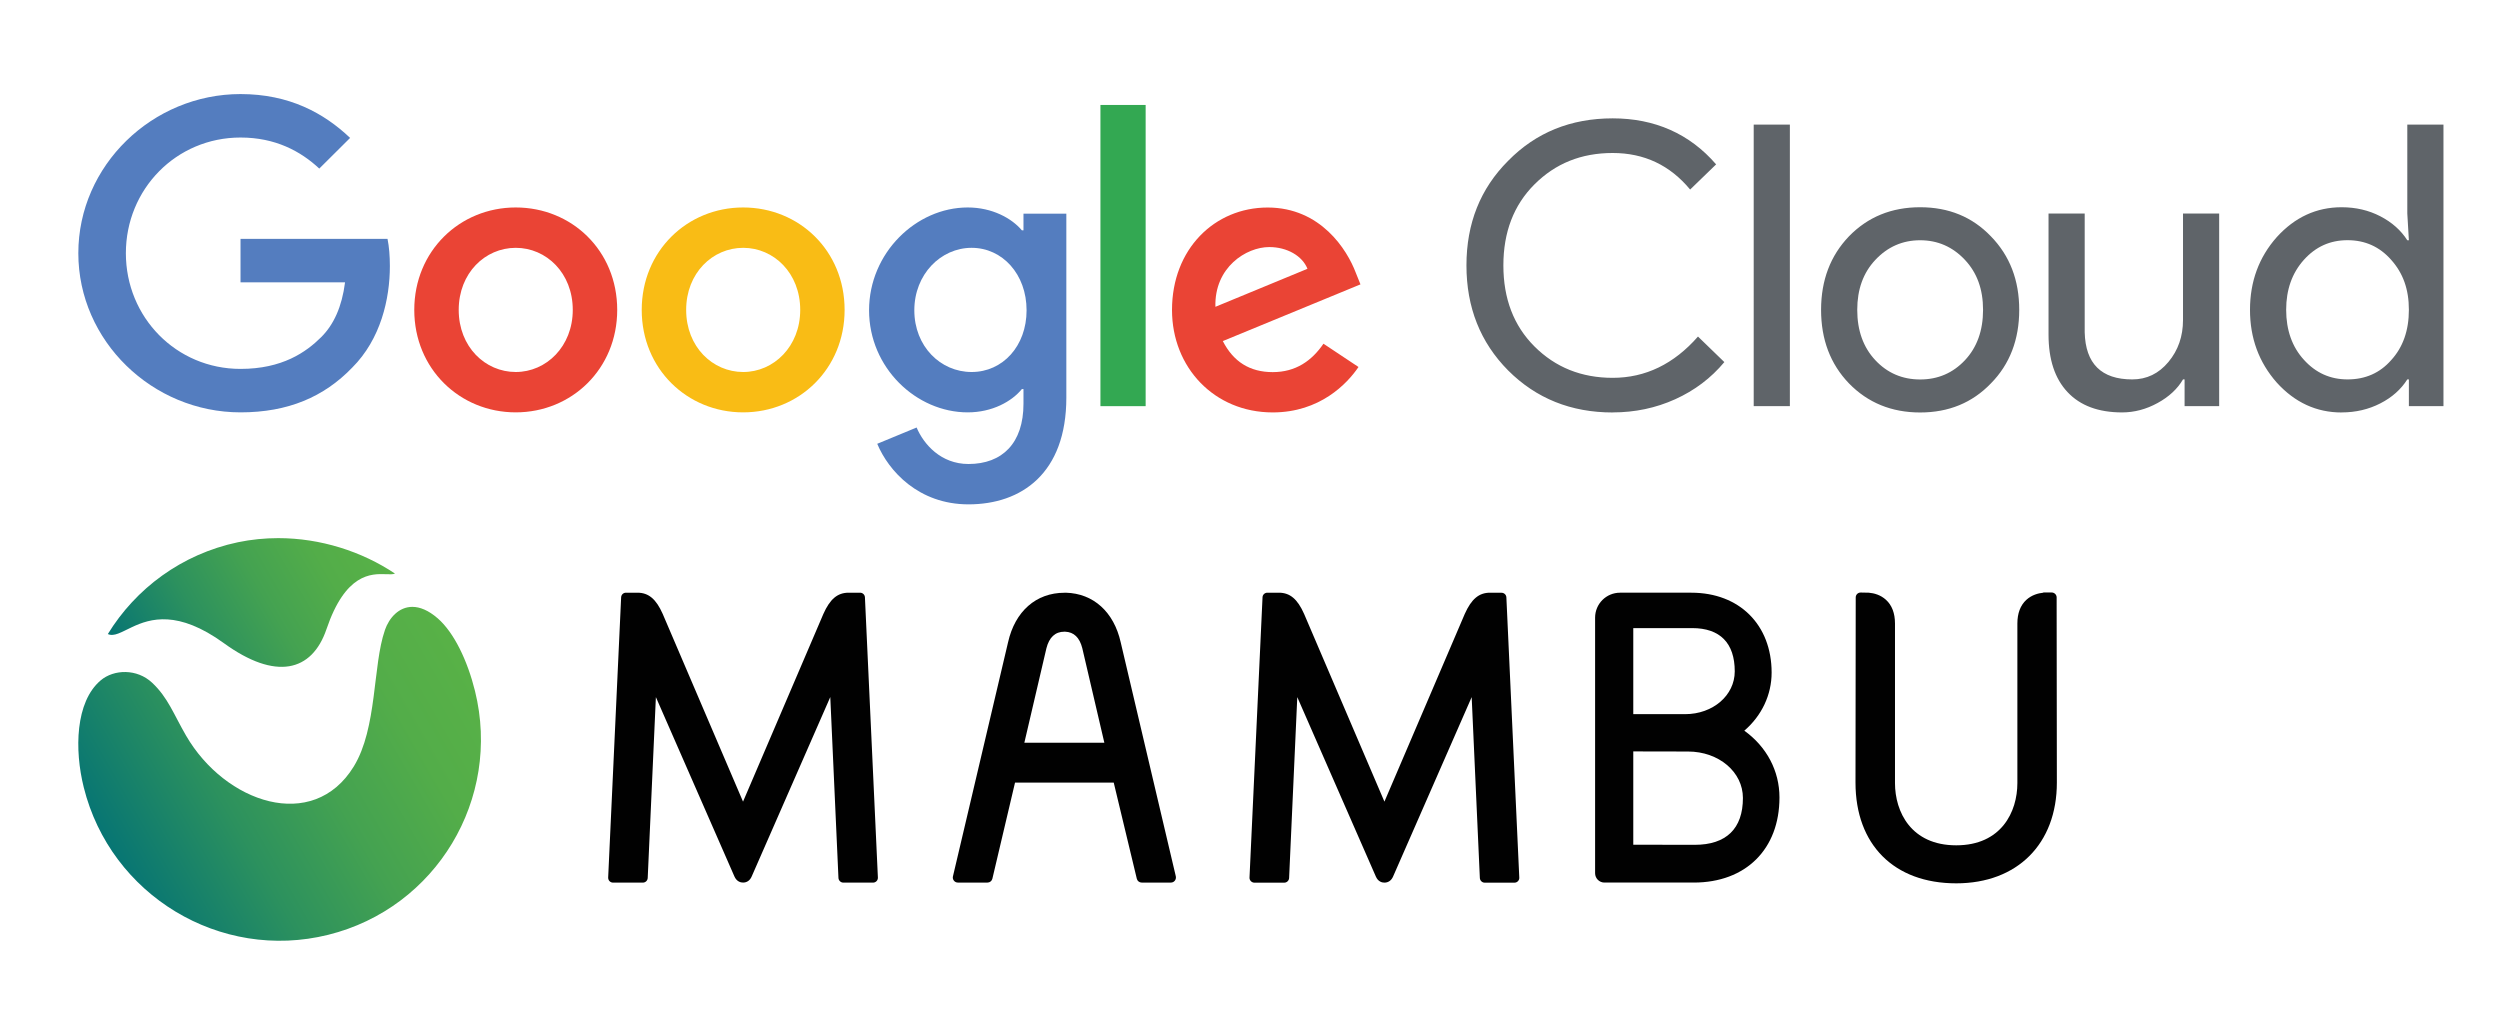 <?xml version="1.0" encoding="UTF-8"?>
<svg id="Layer_1" xmlns="http://www.w3.org/2000/svg" xmlns:xlink="http://www.w3.org/1999/xlink" version="1.1" viewBox="0 0 459 186.5">
  <!-- Generator: Adobe Illustrator 29.4.0, SVG Export Plug-In . SVG Version: 2.1.0 Build 152)  -->
  <defs>
    <style>
      .st0 {
        fill: none;
      }

      .st1 {
        fill: url(#linear-gradient1);
      }

      .st2 {
        fill: #010101;
      }

      .st3 {
        fill: url(#linear-gradient);
      }

      .st4 {
        fill: #5f6469;
      }

      .st5 {
        clip-path: url(#clippath-1);
      }

      .st6 {
        fill: #f9bc15;
      }

      .st7 {
        fill: #33a852;
      }

      .st8 {
        fill: #ea4435;
      }

      .st9 {
        fill: #547dbf;
      }

      .st10 {
        clip-path: url(#clippath);
      }
    </style>
    <clipPath id="clippath">
      <path class="st0" d="M43.67,99.56c-10.34,2.19-18.75,8.5-23.87,16.85,1.13.54,2.5-.37,4.43-1.27,3.37-1.59,8.43-3.17,16.88,2.95,9.47,6.87,16.16,5.28,18.83-2.57,3.49-10.28,8.21-10.19,10.91-10.1.71.03,1.29.05,1.67-.11-6.08-4.07-13.68-6.51-21.44-6.51-2.47,0-4.96.25-7.42.76"/>
    </clipPath>
    <linearGradient id="linear-gradient" x1="277.6" y1="513.85" x2="280.33" y2="513.85" gradientTransform="translate(-5184.15 -9523.31) scale(18.75)" gradientUnits="userSpaceOnUse">
      <stop offset="0" stop-color="#067574"/>
      <stop offset=".04" stop-color="#0b7871"/>
      <stop offset=".31" stop-color="#2c915e"/>
      <stop offset=".56" stop-color="#44a251"/>
      <stop offset=".8" stop-color="#53ad49"/>
      <stop offset="1" stop-color="#58b147"/>
    </linearGradient>
    <clipPath id="clippath-1">
      <path class="st0" d="M70.66,115.72c-2.25,6.48-1.38,17.95-5.71,25.01-7.49,12.21-23.63,6.68-30.79-5.67-2.28-3.93-3.32-6.99-6.24-9.72-2.77-2.59-7-2.49-9.45-.41-4.63,3.93-4.82,12.73-3.09,19.64,4.93,19.8,25.06,31.99,44.88,27.06,19.82-4.92,31.85-24.95,26.95-44.76-1.38-5.58-3.85-10.73-6.83-13.33-1.72-1.5-3.3-2.12-4.67-2.12-2.45,0-4.25,1.96-5.06,4.3"/>
    </clipPath>
    <linearGradient id="linear-gradient1" x1="277.58" y1="522.33" x2="280.31" y2="522.33" gradientTransform="translate(-7504.36 -14012.42) scale(27.1)" xlink:href="#linear-gradient"/>
  </defs>
  <g>
    <path class="st4" d="M296.09,75.73c-7.65,0-14.05-2.57-19.2-7.72-5.1-5.15-7.65-11.57-7.65-19.28s2.55-14.1,7.65-19.2c5.1-5.2,11.5-7.8,19.2-7.8s14.12,2.81,18.99,8.45l-4.77,4.62c-3.71-4.48-8.44-6.71-14.22-6.71s-10.52,1.92-14.37,5.77c-3.8,3.8-5.7,8.76-5.7,14.87s1.9,11.07,5.7,14.87c3.85,3.85,8.64,5.77,14.37,5.77,6.01,0,11.24-2.53,15.66-7.58l4.84,4.69c-2.45,2.94-5.46,5.21-9.02,6.82s-7.39,2.42-11.48,2.42ZM328.62,22.88v51.69h-6.64V22.88h6.64ZM334.35,56.89c0-5.44,1.71-9.94,5.12-13.5,3.46-3.56,7.82-5.34,13.07-5.34s9.58,1.78,12.99,5.34c3.47,3.56,5.2,8.06,5.2,13.5s-1.73,9.99-5.2,13.5c-3.42,3.56-7.75,5.34-12.99,5.34s-9.6-1.78-13.07-5.34c-3.42-3.56-5.12-8.06-5.12-13.5ZM340.99,56.89c0,3.8,1.11,6.88,3.32,9.24,2.21,2.36,4.96,3.54,8.23,3.54s6.01-1.18,8.23-3.54c2.21-2.36,3.32-5.44,3.32-9.24s-1.11-6.81-3.32-9.17c-2.26-2.41-5.01-3.61-8.23-3.61s-5.97,1.2-8.23,3.61c-2.22,2.36-3.32,5.41-3.32,9.17ZM407.44,74.57h-6.35v-4.91h-.29c-1.01,1.73-2.56,3.18-4.66,4.33-2.09,1.15-4.27,1.73-6.53,1.73-4.33,0-7.67-1.24-10-3.72-2.34-2.48-3.5-6-3.5-10.57v-22.23h6.64v21.8c.14,5.77,3.06,8.66,8.74,8.66,2.65,0,4.86-1.07,6.64-3.21,1.78-2.14,2.67-4.7,2.67-7.69v-19.56h6.64v35.37ZM429.92,75.73c-4.62,0-8.59-1.83-11.91-5.49-3.27-3.71-4.91-8.16-4.91-13.35s1.63-9.65,4.91-13.35c3.32-3.66,7.29-5.49,11.91-5.49,2.6,0,4.97.55,7.11,1.66,2.14,1.11,3.79,2.58,4.95,4.4h.29l-.29-4.91v-16.32h6.64v51.69h-6.35v-4.91h-.29c-1.16,1.83-2.8,3.3-4.95,4.4s-4.51,1.66-7.11,1.66ZM431.01,69.66c3.27,0,5.94-1.18,8.01-3.54,2.16-2.36,3.25-5.44,3.25-9.24s-1.09-6.76-3.25-9.17c-2.12-2.41-4.79-3.61-8.01-3.61s-5.85,1.2-8.02,3.61c-2.16,2.41-3.25,5.46-3.25,9.17s1.09,6.81,3.25,9.17c2.17,2.41,4.84,3.61,8.02,3.61Z"/>
    <g id="_x37_5x24px">
      <path class="st9" d="M44.16,75.71c-16.18,0-29.78-13.11-29.78-29.22s13.6-29.22,29.78-29.22c8.95,0,15.32,3.49,20.12,8.05l-5.66,5.63c-3.44-3.21-8.09-5.7-14.46-5.7-11.81,0-21.05,9.48-21.05,21.24s9.24,21.24,21.05,21.24c7.66,0,12.03-3.06,14.82-5.84,2.29-2.28,3.8-5.56,4.37-10.05h-19.19v-7.98h26.99c.29,1.43.43,3.14.43,4.99,0,5.99-1.65,13.4-6.94,18.67-5.16,5.34-11.74,8.19-20.48,8.19Z"/>
      <path class="st8" d="M113.32,56.9c0,10.83-8.36,18.81-18.63,18.81s-18.63-7.98-18.63-18.81,8.36-18.81,18.63-18.81,18.63,7.91,18.63,18.81ZM105.16,56.9c0-6.77-4.85-11.4-10.47-11.4s-10.47,4.63-10.47,11.4,4.85,11.4,10.47,11.4,10.47-4.7,10.47-11.4Z"/>
      <path class="st6" d="M155.07,56.9c0,10.83-8.36,18.81-18.63,18.81s-18.62-7.98-18.62-18.81,8.36-18.81,18.62-18.81,18.63,7.91,18.63,18.81ZM146.92,56.9c0-6.77-4.85-11.4-10.47-11.4s-10.47,4.63-10.47,11.4,4.85,11.4,10.47,11.4,10.47-4.7,10.47-11.4Z"/>
      <path class="st9" d="M195.78,39.22v33.78c0,13.9-8.23,19.6-17.97,19.6-9.16,0-14.67-6.13-16.75-11.12l7.23-2.99c1.29,3.06,4.44,6.7,9.52,6.7,6.23,0,10.1-3.85,10.1-11.05v-2.71h-.29c-1.86,2.28-5.44,4.28-9.95,4.28-9.45,0-18.11-8.19-18.11-18.74s8.66-18.88,18.11-18.88c4.51,0,8.09,1.99,9.95,4.2h.29v-3.06h7.87ZM188.48,56.97c0-6.63-4.44-11.47-10.09-11.47s-10.52,4.85-10.52,11.47,4.8,11.33,10.52,11.33,10.09-4.77,10.09-11.33Z"/>
      <path class="st7" d="M210.34,19.27v55.3h-8.3V19.27h8.3Z"/>
      <path class="st8" d="M242.98,63.1l6.44,4.28c-2.07,3.06-7.09,8.34-15.75,8.34-10.74,0-18.49-8.27-18.49-18.81,0-11.19,7.82-18.81,17.56-18.81s14.6,7.77,16.18,11.97l.86,2.14-25.27,10.41c1.93,3.78,4.94,5.7,9.16,5.7s7.16-2.07,9.31-5.2ZM223.15,56.33l16.9-6.98c-.93-2.35-3.72-3.99-7.02-3.99-4.22,0-10.09,3.71-9.88,10.97Z"/>
    </g>
  </g>
  <g>
    <g>
      <path class="st2" d="M320.26,134.15c3.2-2.75,5.01-6.59,5.01-10.66,0-8.78-5.92-14.67-14.73-14.67h-13.1c-2.53,0-4.58,2.05-4.58,4.58v46.92c0,.95.77,1.72,1.71,1.72h16.4c9.56,0,15.74-6.13,15.74-15.62,0-4.88-2.34-9.31-6.46-12.27ZM311.15,155.11l-11.28-.02v-17.13l10.05.02c5.65,0,10.08,3.75,10.08,8.53,0,5.63-3.06,8.6-8.85,8.6ZM299.87,131.13v-15.81h10.82c5.11,0,7.81,2.75,7.81,7.94,0,4.41-4,7.86-9.12,7.86h-9.51Z"/>
      <path class="st2" d="M157.91,108.82h-2.11c-2.03,0-3.41,1.16-4.63,3.9l-14.75,34.46-14.75-34.47c-1.21-2.73-2.6-3.89-4.62-3.89h-2.13c-.47,0-.85.35-.88.85l-2.38,51.43c-.01.24.07.49.24.67.17.18.41.28.66.28h5.46c.49,0,.88-.38.9-.86l1.5-33.2,14.42,32.93c.43.97,1.18,1.12,1.59,1.12.71,0,1.27-.4,1.58-1.12l14.43-32.94,1.5,33.22c.03.47.42.85.9.85h5.45c.24,0,.47-.1.64-.27.17-.17.26-.41.25-.67l-2.38-51.46c-.03-.47-.42-.83-.88-.83Z"/>
      <path class="st2" d="M275.67,108.82h-2.11c-2.02,0-3.41,1.16-4.63,3.9l-14.75,34.46-14.75-34.47c-1.21-2.73-2.6-3.89-4.62-3.89h-2.13c-.48,0-.87.38-.88.85l-2.39,51.43c-.02.24.07.49.24.67.17.18.41.29.66.29h5.47c.48,0,.88-.38.9-.86l1.5-33.21,14.42,32.93c.42.98,1.17,1.13,1.58,1.13.71,0,1.28-.4,1.59-1.12l14.43-32.94,1.5,33.22c.03.47.42.85.9.85h5.45c.25,0,.48-.1.65-.28.17-.18.26-.42.24-.66l-2.37-51.44c-.02-.48-.41-.85-.89-.85Z"/>
      <path class="st2" d="M195.69,108.83h-.26c-5.2,0-9.07,3.4-10.35,9.09l-10.12,42.98c-.07.28,0,.57.18.79.18.23.45.35.74.35h5.42c.43,0,.8-.29.9-.71l4.16-17.65h18.12l4.24,17.66c.1.41.47.7.9.7h5.35c.28,0,.55-.12.72-.34.18-.22.25-.51.19-.81l-10.12-42.97c-1.25-5.57-5.01-8.97-10.07-9.1ZM202.77,136.37h-14.7l4.05-17.34c.51-2.02,1.62-3.05,3.29-3.05h.16c1.59.06,2.65,1.08,3.14,3.03l4.05,17.36Z"/>
      <path class="st2" d="M377.6,110.68v-1c0-.49-.41-.9-.91-.9h-1.54v.04c-.9.09-2.11.4-3.1,1.3-1.1,1-1.66,2.47-1.66,4.36v29.3c0,5.27-2.94,11.42-11.23,11.42s-11.24-6.15-11.24-11.42v-29.3c0-1.89-.56-3.36-1.66-4.36-.98-.89-2.16-1.22-3.15-1.3l-1.5-.03c-.5,0-.9.4-.9.9v.54s-.04,33.46-.04,33.46c0,11.4,7.08,18.49,18.49,18.49,11.23,0,18.48-7.26,18.48-18.49l-.04-33Z"/>
    </g>
    <g>
      <g class="st10">
        <rect class="st3" x="16.8" y="87.37" width="58.74" height="49.02" transform="translate(-49.76 38.07) rotate(-30)"/>
      </g>
      <g class="st5">
        <rect class="st1" x="2.63" y="96.16" width="100.52" height="95.64" transform="translate(-64.91 45.73) rotate(-30)"/>
      </g>
    </g>
  </g>
</svg>